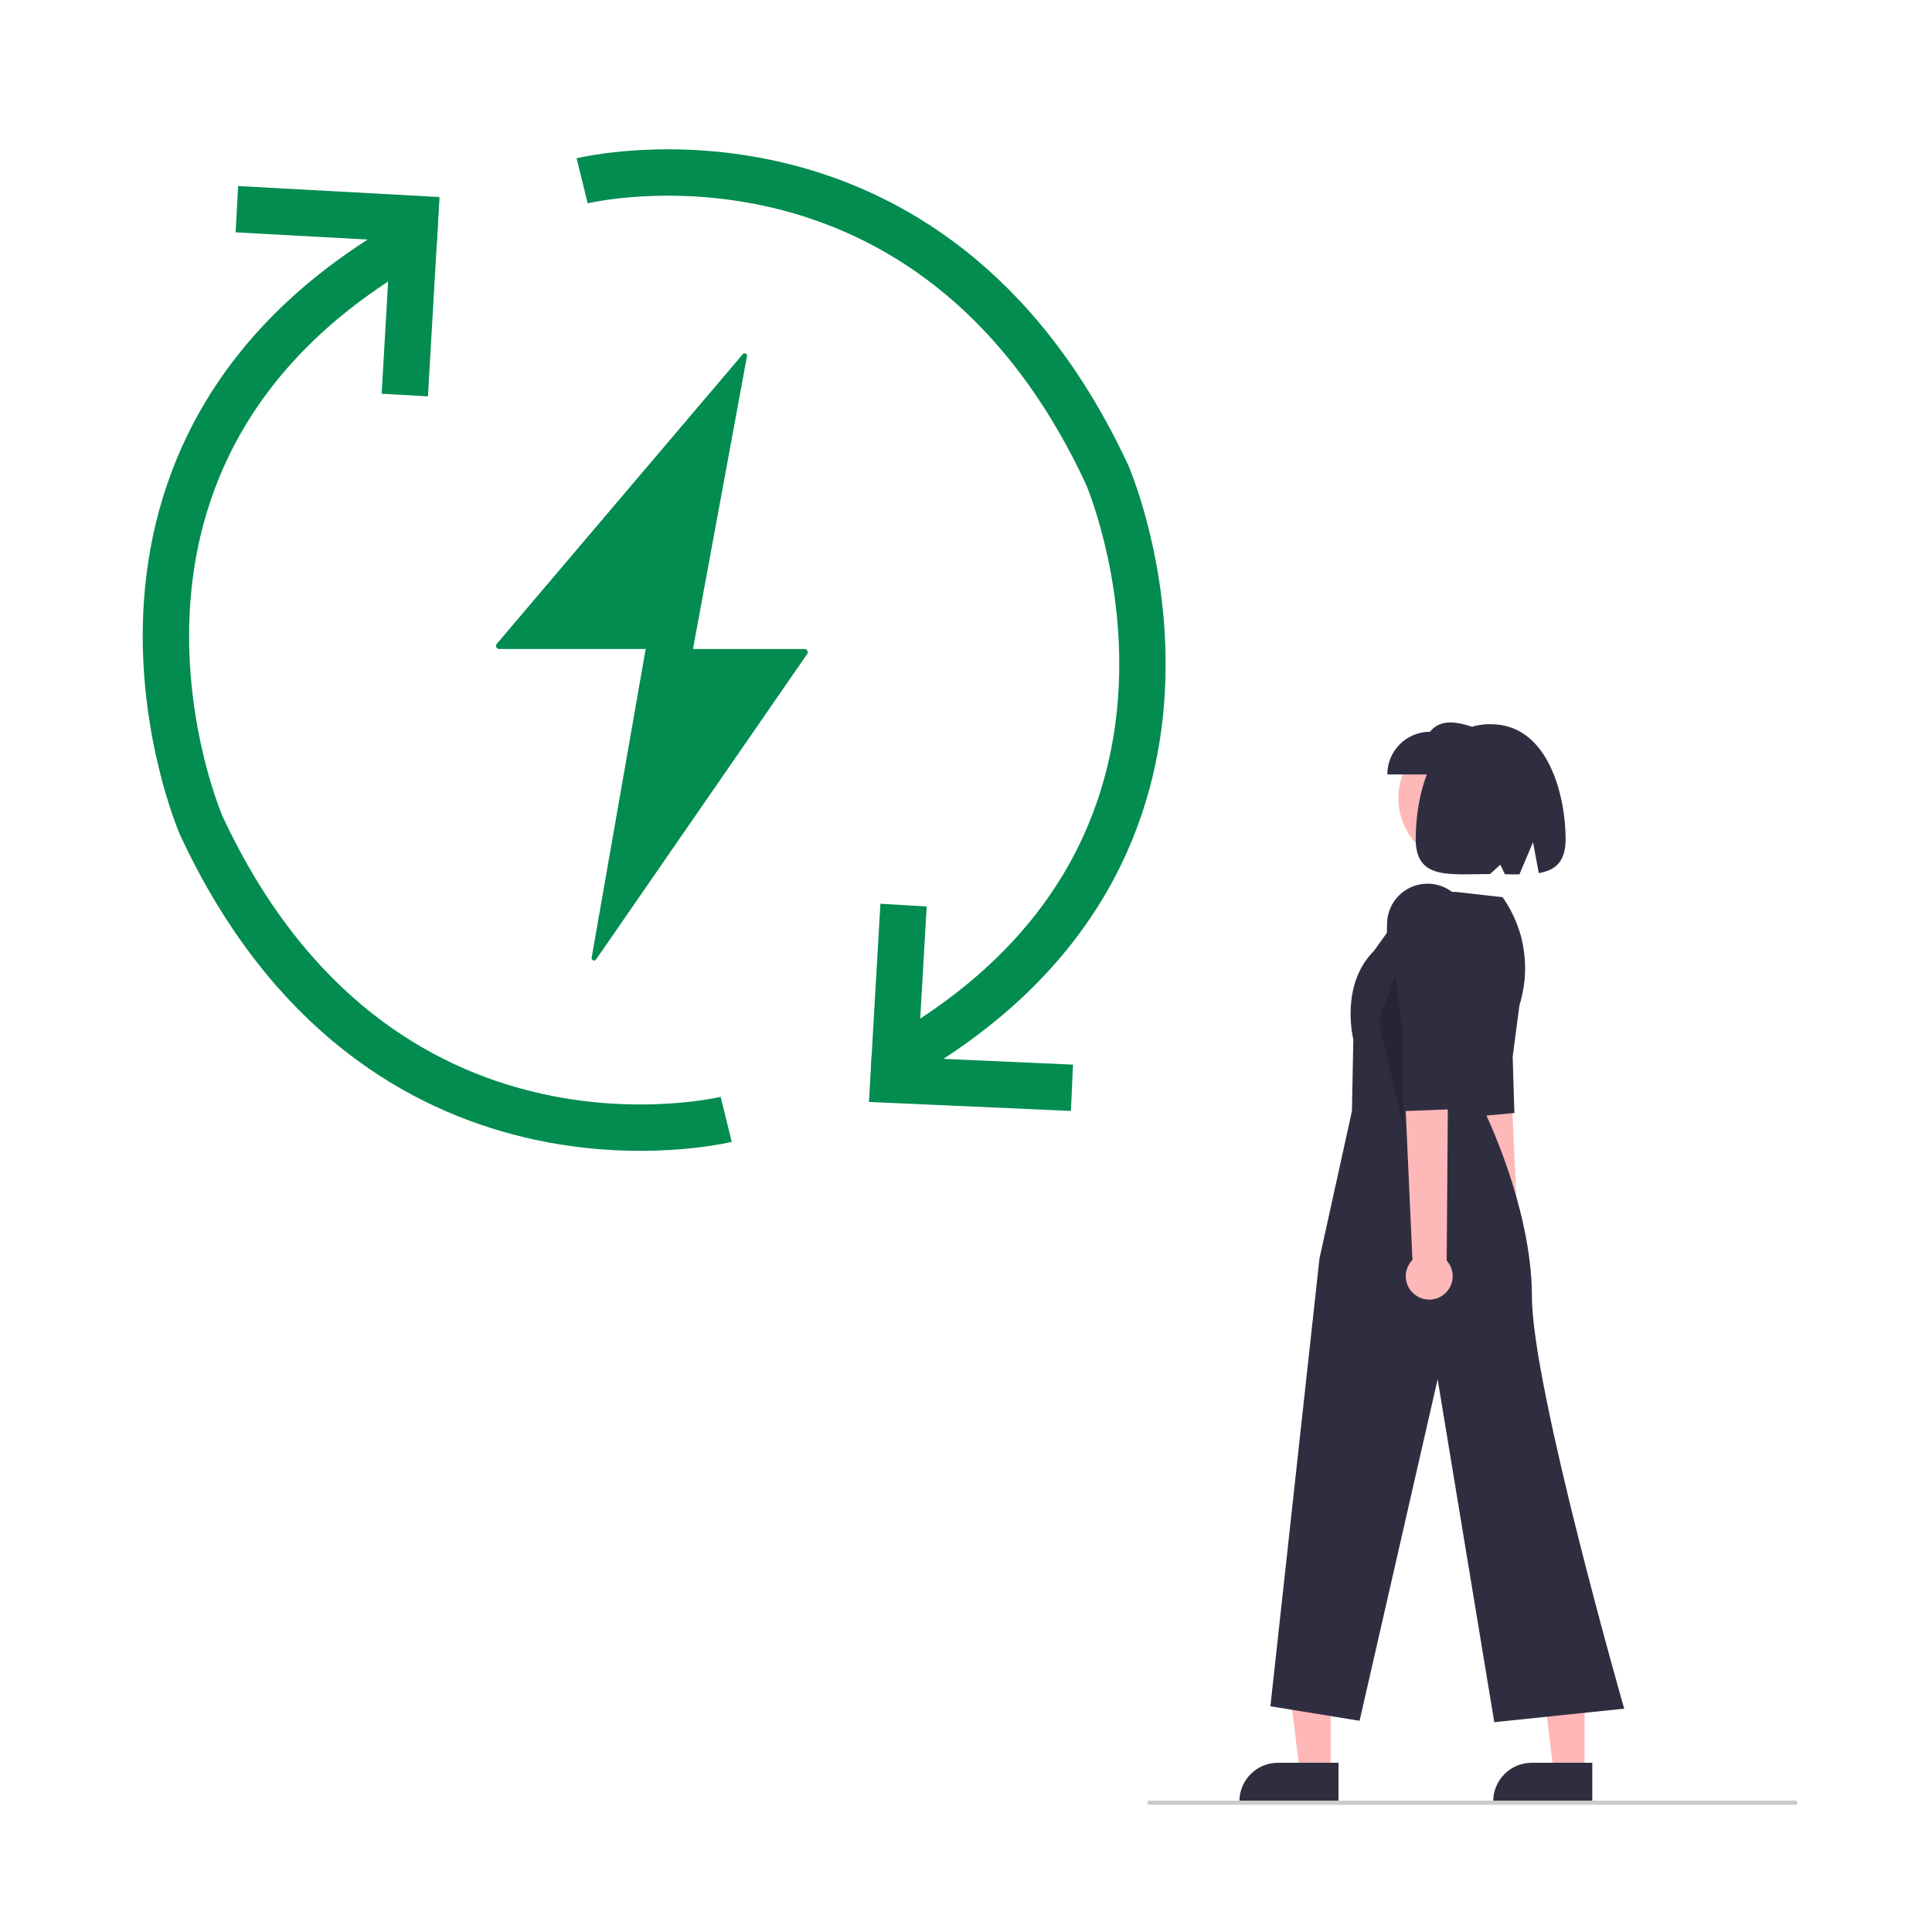 <?xml version="1.0" encoding="UTF-8"?>
<svg id="Layer_1" data-name="Layer 1" xmlns="http://www.w3.org/2000/svg" width="250" height="250" viewBox="0 0 250 250">
  <defs>
    <style>
      .cls-1 {
        fill: #ffb8b8;
      }

      .cls-1, .cls-2, .cls-3, .cls-4, .cls-5, .cls-6 {
        stroke-width: 0px;
      }

      .cls-2 {
        fill: #2f2e41;
      }

      .cls-7 {
        fill: none;
        stroke: #028c50;
        stroke-miterlimit: 10;
        stroke-width: 6px;
      }

      .cls-3 {
        fill: #000;
        isolation: isolate;
        opacity: .2;
      }

      .cls-4 {
        fill: #028c50;
      }

      .cls-5 {
        fill: #cbcbcb;
      }

      .cls-6 {
        fill: #ffb7b7;
      }
    </style>
  </defs>
  <path class="cls-4" d="M89.67,83.99l7-37.95c0-.31-.4-.44-.58-.18l-31.83,37.48c-.19.27,0,.64.34.64h18.95l-7,39.99c0,.32.42.44.59.17l27.32-39.53c.17-.27-.03-.63-.35-.63h-14.44Z"/>
  <path class="cls-7" d="M116.92,117.12l-1.17,20.21c48.62-27.24,27.53-75.85,27.53-75.85C120.44,12.27,75.33,23.4,75.33,23.4"/>
  <line class="cls-7" x1="138.71" y1="140.76" x2="112.66" y2="139.6"/>
  <path class="cls-7" d="M52.38,51.12l1.17-20.21C4.93,58.15,26.02,106.77,26.02,106.77c22.84,49.2,67.95,38.07,67.95,38.07"/>
  <line class="cls-7" x1="30.65" y1="27.07" x2="56.69" y2="28.49"/>
  <path class="cls-1" d="M193.15,166.18c-1.3-.78-1.72-2.47-.94-3.77.08-.14.18-.27.29-.39l-3.57-35.83,5.96.4,1.65,35.28c1.08,1.08,1.08,2.83,0,3.91-.9.9-2.3,1.07-3.39.41Z"/>
  <path class="cls-2" d="M197.3,124.86l-1.56,11.88.22,7.28-6.56.6-1.31-6.06-.72-16.03c-.11-2.51,1.73-4.68,4.23-4.97h0c2.6-.3,4.95,1.53,5.3,4.13l.42,3.17Z"/>
  <polygon class="cls-6" points="172.19 229.39 168.21 229.39 166.32 214.05 172.19 214.05 172.19 229.39"/>
  <path class="cls-2" d="M173.21,233.25h-12.83v-.16c0-2.76,2.24-4.99,4.99-4.99h7.83s0,5.15,0,5.15Z"/>
  <polygon class="cls-6" points="205.04 229.39 201.06 229.39 199.17 214.05 205.04 214.05 205.04 229.39"/>
  <path class="cls-2" d="M206.05,233.25h-12.83v-.16c0-2.76,2.24-4.99,4.99-4.99h7.83s0,5.15,0,5.15Z"/>
  <circle class="cls-1" cx="189.57" cy="103.29" r="8.62"/>
  <path class="cls-2" d="M188.45,115.42l5.99.68h0c2.95,4.19,3.71,9.54,2.04,14.38l-4.52,13.06s6.27,12.57,6.27,24.24,11.94,53.32,11.94,53.32l-16.81,1.75-7.33-44.37-10.1,44.19-11.54-1.88,6.35-57.94,4.2-19.07.18-9.3s-1.79-6.98,2.68-11.45l5.45-7.6,5.2-.02Z"/>
  <path class="cls-1" d="M183.23,167.63c-1.38-.93-1.74-2.8-.8-4.18.1-.15.21-.28.34-.41l-1.78-39.41,6.5.79-.29,38.7c1.12,1.24,1.02,3.16-.23,4.27-1.04.94-2.59,1.04-3.74.24h0Z"/>
  <path class="cls-2" d="M190.23,122.67l-2.42,12.9-.2,7.98-7.21.27-1.08-6.7.16-17.58c.03-2.75,2.17-5.02,4.92-5.18h0c2.86-.18,5.33,1.97,5.55,4.83l.27,3.49Z"/>
  <path class="cls-2" d="M179.52,100.21h12.67v-5.52c-2.78-1.11-5.5-2.04-7.15,0-3.05,0-5.52,2.47-5.52,5.52h0Z"/>
  <path class="cls-2" d="M192.89,93.71c7.58,0,9.7,9.5,9.7,14.85,0,2.99-1.35,4.06-3.47,4.42l-.75-4-1.76,4.17c-.6,0-1.22,0-1.87-.02l-.6-1.23-1.33,1.2c-5.32,0-9.62.78-9.62-4.55s1.86-14.85,9.7-14.85Z"/>
  <polygon class="cls-3" points="181.69 146.17 181.37 132.25 180.52 126.08 178.42 132.2 181.69 146.17"/>
  <path class="cls-5" d="M232.36,233.54h-83.68c-.12,0-.22-.12-.22-.27s.1-.27.22-.27h83.68c.12,0,.22.12.22.27s-.1.27-.22.27Z"/>
</svg>